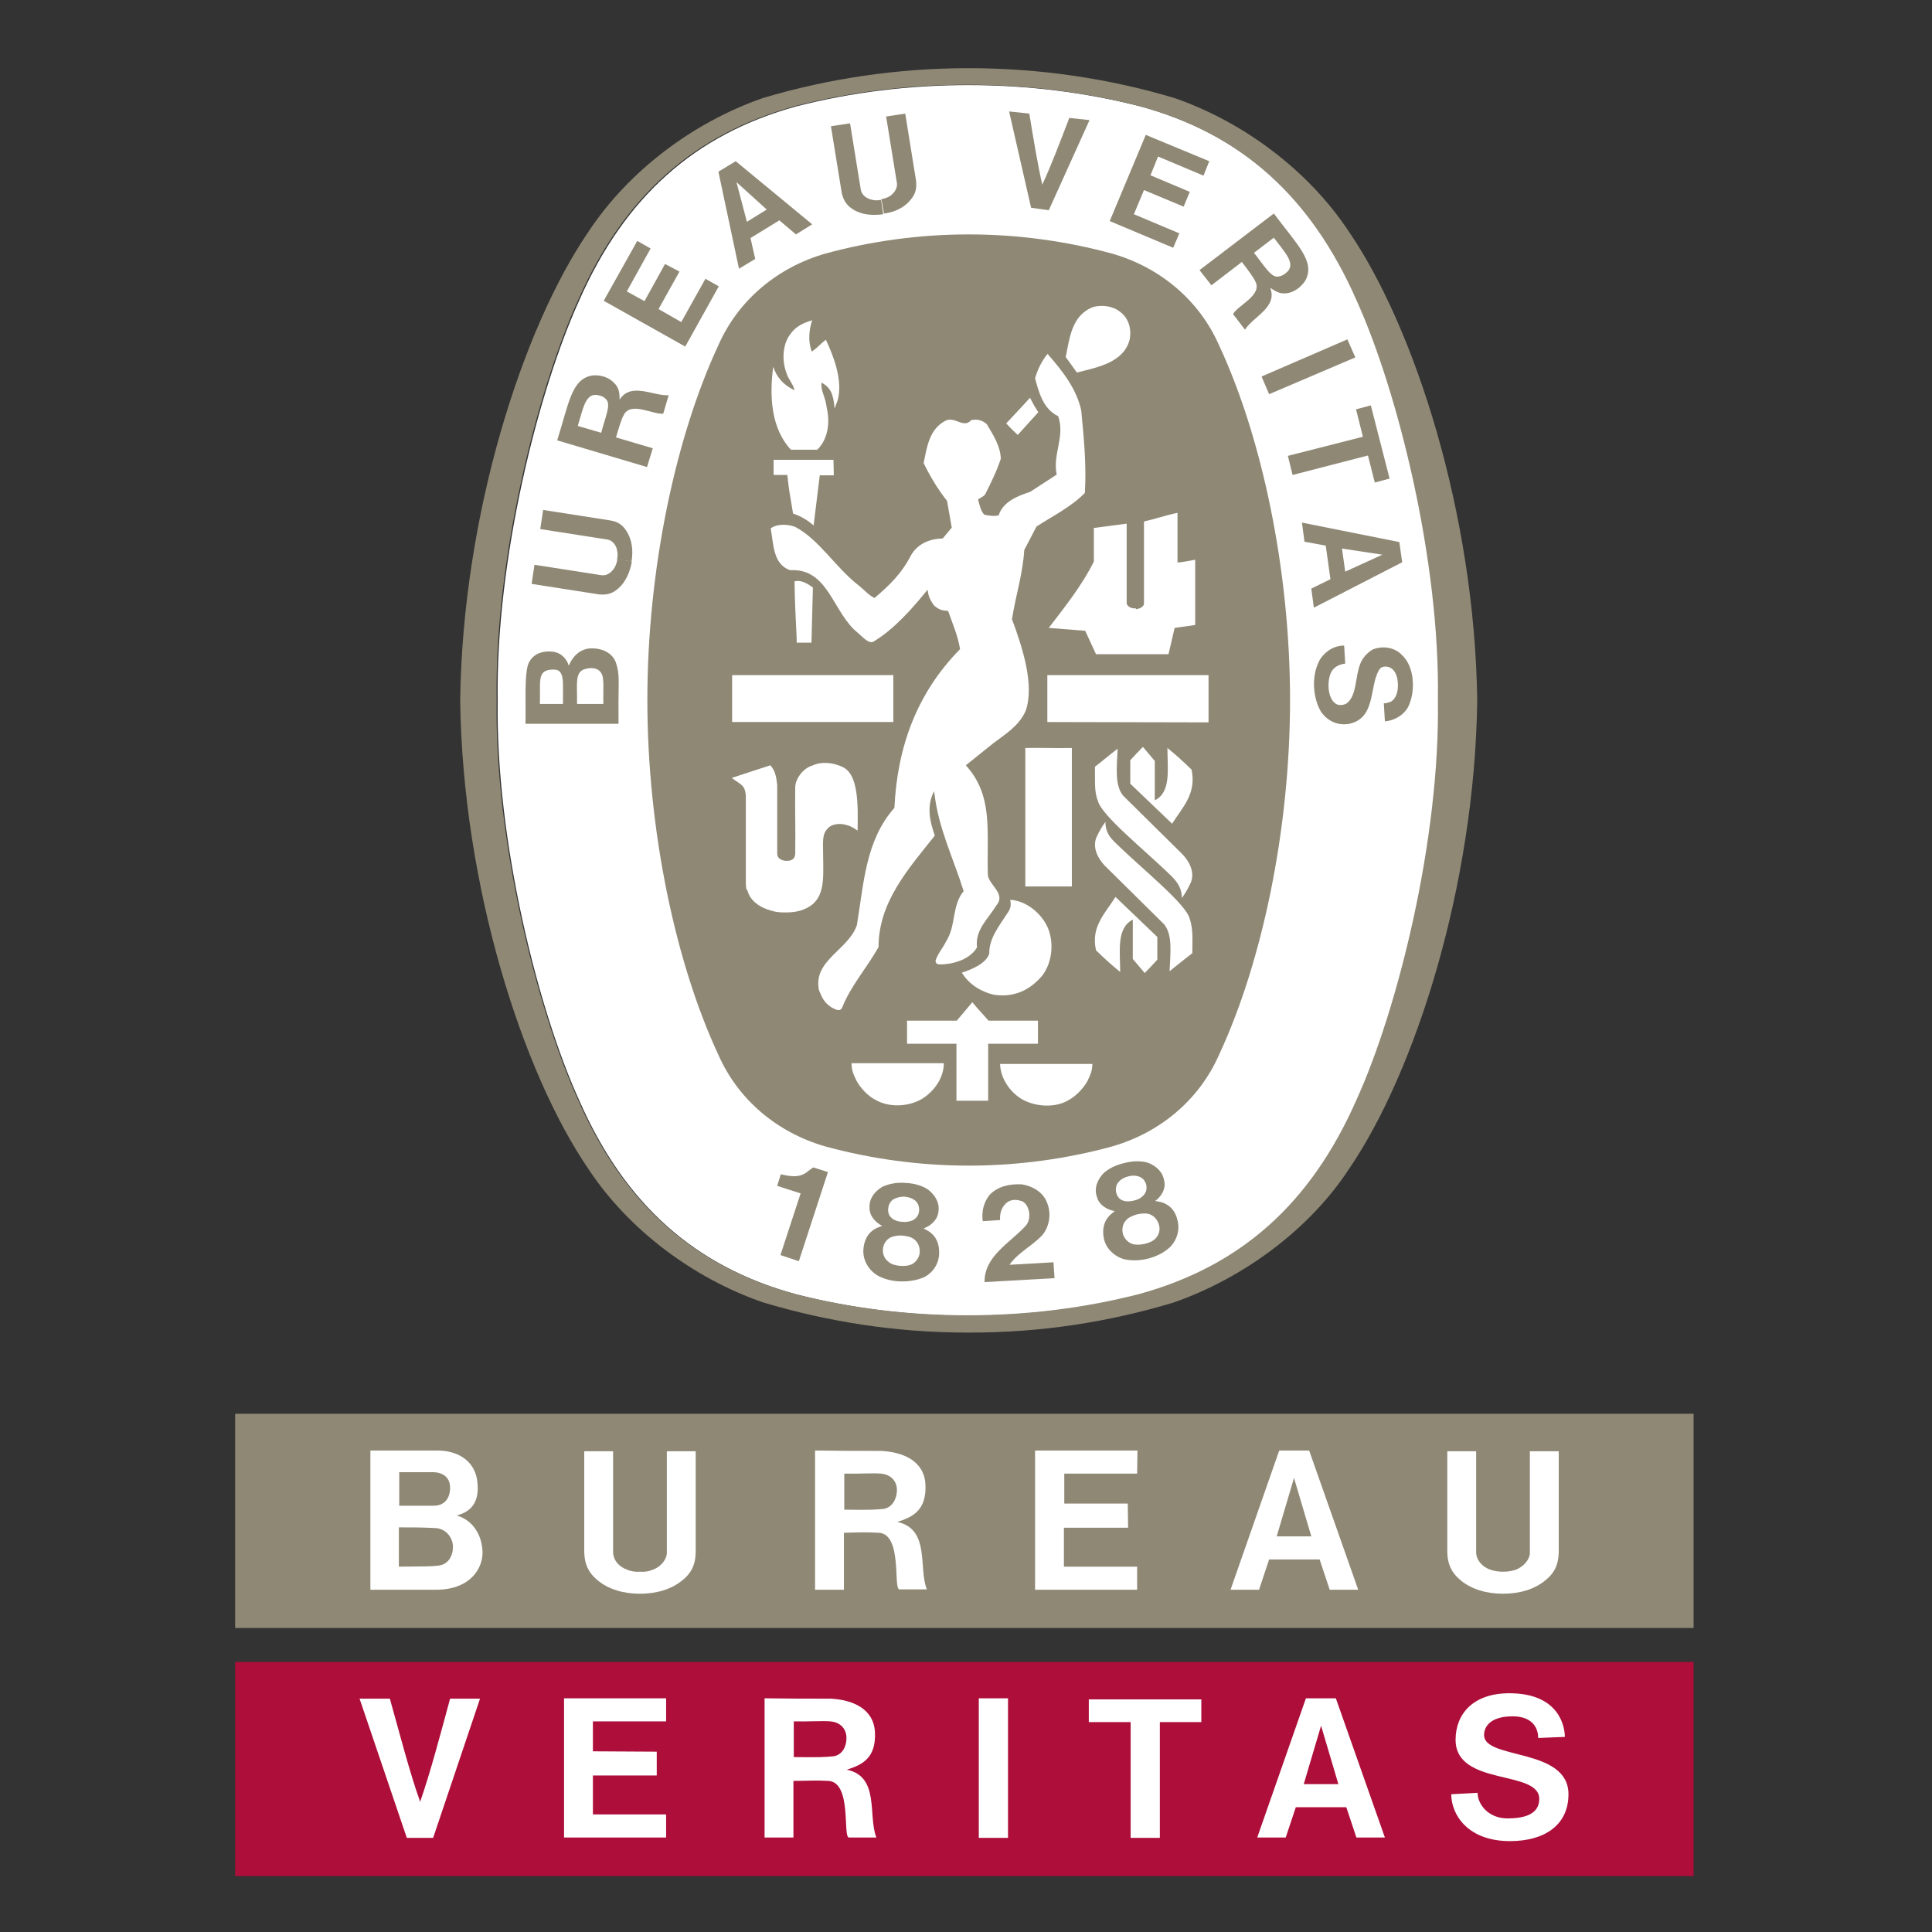 <?xml version="1.0" encoding="utf-8"?>
<!-- Generator: Adobe Illustrator 26.3.0, SVG Export Plug-In . SVG Version: 6.00 Build 0)  -->
<svg version="1.1" id="Layer_1" xmlns="http://www.w3.org/2000/svg" xmlns:xlink="http://www.w3.org/1999/xlink" x="0px" y="0px"
	 viewBox="0 0 535.7 535.7" style="enable-background:new 0 0 535.7 535.7;" xml:space="preserve">
<rect x="0" y="0" width="535.7" height="535.7" fill="#333333" stroke="none"/>
<style type="text/css">
	.st0{fill-rule:evenodd;clip-rule:evenodd;fill:#FFFFFF;}
	.st1{fill-rule:evenodd;clip-rule:evenodd;fill:#8F8875;}
	.st2{fill-rule:evenodd;clip-rule:evenodd;fill:#AD0E3A;}
</style>
<path class="st0" d="M399,194.2c0.6,38.8-11.2,85.8-22.6,110.9c-12.6,28.6-31.9,46-60.2,53.8c-15.2,3.9-31.2,5.9-47.7,5.9
	c-16.4,0-32.5-2-47.7-5.9c-28.3-7.7-47.6-25.1-60.2-53.8c-11.4-25-23.2-72.1-22.6-110.9c-0.6-38.8,11.2-85.8,22.6-110.9
	c12.6-28.6,31.9-46,60.2-53.8c15.2-3.9,31.3-5.9,47.7-5.9c16.4,0,32.4,2,47.7,5.9c28.3,7.7,47.6,25.2,60.2,53.8
	C387.8,108.3,399.6,155.4,399,194.2L399,194.2z"/>
<g>
	<path class="st1" d="M211.4,27.2C212.1,27,210.7,27.4,211.4,27.2L211.4,27.2z"/>
	<path class="st1" d="M211.4,27.2C211.4,27.2,211.4,27.2,211.4,27.2C211.5,27.2,211.5,27.2,211.4,27.2z"/>
	<path class="st1" d="M374,64.2c-11.1-16.8-29-30.3-48.3-37c-18-5.4-37.4-8.3-57.1-8.3c-19.7,0-39.1,2.9-57.1,8.3c0,0-0.1,0,0,0
		c-19.3,6.7-37.2,20.2-48.3,37c-18.3,26.7-34.9,78.4-35.6,129.9v0.2c0.7,51.5,17.3,103.2,35.6,129.9c11.1,16.8,29,30.2,48.3,36.9
		c18,5.4,37,8.4,56.7,8.4h0.4h0.4c19.7,0,38.3-2.9,56.3-8.3c19.3-6.7,37.7-20.2,48.7-37c18.3-26.7,34.9-78.4,35.6-129.9v-0.2
		C408.9,142.6,392.3,90.9,374,64.2z M376.1,305c-12.6,28.6-31.9,46-60.2,53.8c-15.2,3.9-31.2,5.9-47.7,5.9c-16.4,0-32.5-2-47.7-5.9
		c-28.3-7.7-47.6-25.1-60.2-53.8c-11.4-25-23.2-72.1-22.6-110.9c-0.6-38.8,11.2-85.8,22.6-110.9c12.6-28.6,31.9-46,60.2-53.8
		c15.2-3.9,31.3-5.9,47.7-5.9c16.4,0,32.4,2,47.7,5.9c28.3,7.7,47.6,25.2,60.2,53.8c11.4,25.1,23.2,72.1,22.6,110.9
		C399.3,232.9,387.5,280,376.1,305z"/>
	<path class="st1" d="M308.3,70.3c-12.5-3.4-26-5.3-39.5-5.3h-0.4c-13.5,0-27.1,1.9-39.5,5.3c-13.3,3.8-24.2,12.9-29.7,25.4
		c-11.9,25.5-19.7,62.3-19.7,98.4c0,36.1,7.8,72.9,19.7,98.4c5.5,12.5,16.4,21.6,29.7,25.4c12.5,3.4,26,5.3,39.5,5.3h0.4
		c13.5,0,27.1-1.9,39.5-5.3c13.3-3.8,24.2-12.9,29.7-25.4c11.9-25.5,19.7-62.3,19.7-98.4c0-36.1-7.8-72.9-19.7-98.4
		C332.5,83.2,321.6,74.1,308.3,70.3z M315,168.9c0.4,0,2.1-0.4,2.2-1.5v-22.8c3.1-0.7,6.3-1.8,9.3-2.4V156c1.8-0.2,2.7-0.4,4.9-0.8
		l0,18.1l-5.7,0.8l-1.7,7.3h-20.1l-3-6.5c-4.9-0.4-5.2-0.4-10.1-0.8c4.6-6,9.3-11.9,12.5-18.4v-9.3l9.1-1.2c0,7.8,0,13.7,0,22
		c0,0.8,1.1,1.5,2.2,1.5H315z M303.2,85.1c2.3-0.6,5.3-0.3,7.3,1.3c2.6,1.9,3.3,5,2.7,7.9c-1.8,6.3-8.8,7.5-14.6,9l-3.1-4.3
		C296.6,93.6,297.2,87.3,303.2,85.1z M285.6,110.3c2,3.7,0.4,0.9,2.3,4l-5.7,6.3c-1.6-1.5-1.7-1.6-3.2-3.2
		C281.9,114.3,282.2,114,285.6,110.3z M214.4,101.7L214.4,101.7c1,3,2.9,5.1,5.9,6.5c-0.3-1.6-1.7-3-2.2-4.7
		c-1.3-3.3-1.2-7.9,1-10.8c1.5-2.2,3.7-3.2,6.1-3.9c-0.9,2.7-1.2,5.9-0.1,8.7c1.6-1.2,1.6-1.3,2.8-2.4c0.5-0.4,0.7-0.6,1.1-0.9
		c2.2,4.7,4.7,11.2,3.3,16.7l-0.9,2.4c-0.3-3.9-1-5.8-3.6-7.2c-0.3,2.3,1.1,3.9,1.4,6.8c1.1,4.6,0.2,9.1-2.6,11.8h-7.3
		C213.8,118.8,213.3,109.8,214.4,101.7z M231.2,131.8c-1.6,0-2.3,0-3.9,0l-1.7,13.9c-1.7-1.5-3.6-2.6-5.7-3.3
		c-1-5.9-1.1-6.3-1.6-10.7c-1.4,0-1.9,0-3.8,0v-4.2c6.5,0,10.1,0,16.6,0L231.2,131.8z M203,187.2l44.7,0v13l-44.7,0V187.2z
		 M220.3,161.2c1.9-0.5,3.7,0.7,5.1,1.7c-0.2,7.5-0.2,7.5-0.4,15.3h-4.1l0-1.2C220.6,171,220.4,167.1,220.3,161.2z M225,251
		c-2.6,1.8-5,2-7.6,2c-0.8,0-2.3-0.1-3.2-0.4c-1.9-0.5-4.7-1.5-6.3-4.1l-0.3-0.6l-0.3-0.8l-0.4-0.8l-0.1-1.3l0-24.3
		c-0.2-3.1-1.4-3.1-3.9-5l0.9-0.3l9.8-3.2c1.4,1.5,1.7,3.5,1.9,5.5v19c0,1.2,1,1.9,2.5,2c1.7,0,2.4-0.6,2.5-2
		c0.1-8.5-0.1-10.9,0-18.6c0.2-2.6,2.5-5.2,4.7-5.8c2.7-1.3,6-0.8,8.5,0.4c4.4,2.1,4.2,10.7,4.1,17.6c-1.7-1.1-2-1.3-3.7-1.7
		c-1.5-0.3-3.2-0.1-4.3,0.8c-1.4,1.3-1.6,2.6-1.6,4.8C228.2,242.3,229.1,247.8,225,251z M230.5,279.3c-2.1-1.4-2.6-2.8-3.4-4.7
		c-1.8-8.3,8.2-11.2,10.5-18.1c1.9-11.5,2.4-23.5,10.4-32.5c0.8-16.9,6.2-31.8,18.2-44c-0.6-3.8-2.1-7.1-3.3-10.6
		c-1.6-0.1-2.6-0.3-4-1.6c-1-1.5-1.5-2.5-1.7-4.3c-4.2,5.2-9.3,11-15,14.4c-1.1,0.6-2.4-0.6-4.3-2.4c-7-5.5-8.1-18-18.8-17.4
		c-4.8-1.6-4.6-7.3-5.4-11.6c1.8-1.3,4.7-1.2,6.8-0.4c6.6,3.5,11,11,17.3,16c1.7,1.3,3.2,3.1,4.7,3.7c4.1-3.5,7.4-6.6,10.2-12
		c1.9-3.1,5.1-4.4,8.7-4.5l2.5-3l-1.3-7.4c-2.6-3.3-4.7-6.8-6.5-10.5c0.9-4.3,1.5-9.2,5.8-11.6c2.8-1.7,5.1,2.2,7.4-0.3
		c1.7-0.4,3.2,0.1,4.3,1.1c1.8,3,3.8,6.1,3.9,9.6c-1.1,3.4-2.7,6.6-4.3,9.8c-0.4,0.7-1.4,1-2,1.5c0.4,1.5,0.7,3.1,1.7,4.2
		c1.3,0.3,2.5,0.5,4,0.2c1.2-3.8,5.3-5.4,8.7-6.5l7.4-4.8c-1.2-5.6,2.4-10.6,0.4-16.2c-4.2-2-5.4-6.8-6.4-10.5
		c0.7-2.4,1.8-4.8,3.5-6.8l0.2,0.3c4.1,4.7,7.8,9.5,9.1,15.4c0.7,7.5,1.5,15.1,1,22.9c-4,4-8.8,6.3-13.4,9.3l-3.4,6.5
		c-0.4,6.7-2.4,12.7-3.4,19.2c2.9,7.8,6.3,18.2,3.8,25.4c-1.9,4.3-6,6.7-9,9l-7.6,6.1c7.6,8.4,5.8,17.9,6.1,30.1
		c-0.1,2.9,5.2,5.4,2.4,8.7c-2.3,3.8-6,6.8-5.4,11.7c-2.3,3.9-7.9,4.8-10.5,4.7c-0.6,0-1-0.4-1-1c0.6-2,2.1-3.6,3-5.5
		c2.7-4.2,1.5-9.9,4.8-13.8c-2.8-9-7-17.4-8.1-27.1l-0.1-0.6c-2.3,4.4-1,8.8,0.2,12.3c-7.5,9.4-15.6,18.5-15.6,30.9
		c-3.2,5.7-7.8,10.9-10.1,16.8C232.9,280.7,231.5,279.8,230.5,279.3z M279.2,253.4c1.1-1.5,1.2-2.4,0.9-3.9
		c4.4,0.2,8.8,3.8,10.5,7.9c1.7,4.2,1.1,9.6-1.6,13.1c-3.4,4.1-8,6.2-13.5,5.3c-3.4-0.8-6.8-2.8-8.8-6.1c2.8-0.9,6.8-2.6,7.6-5.3
		C274.2,260.2,277.1,256.7,279.2,253.4z M284.3,245.7l0-38.3c5.5-0.1,7.2,0.1,12.9,0v38.4H284.3z M256.4,304.2
		c-3.6,2.6-9.4,3.1-13.4,0.9c-2.3-1.1-4.3-3.3-5.5-5.4c-1-2.1-1.3-2.8-1.4-4.9c9.4,0,15.7,0,25.6,0
		C261.7,298.4,259.6,301.9,256.4,304.2z M274,305.2c-2.7,0-6.3,0-8.8,0v-15.8l-13.7,0V283l13.8,0l4.3-5.1c2.1,2.5,2.3,2.6,4.5,5.1
		h13.7v6.4l-13.8,0C274,296.2,274,297.2,274,305.2z M301.5,299.8c-1.2,2.1-3.3,4.3-5.5,5.4c-3.9,2.2-9.8,1.6-13.4-0.9
		c-3.2-2.3-5.2-5.8-5.3-9.3c9.9,0,16.2,0,25.6,0C302.8,297,302.5,297.7,301.5,299.8z M320.9,266.1c-1.4,1.5-1.9,2.1-3.5,3.7
		l-3.3-3.9v-10.9c-4.6,2.3-3.5,8.8-3.5,14.5c-2.7-2.2-4.1-3.5-6.7-6c-1.5-6.5,2.5-10.2,5.4-14.8l11.6,11.1V266.1z M303.6,212.6
		c2.1-1.6,3.8-3.1,6.3-5c-0.2,5-0.9,10,1.5,13c5.9,5.8,11.2,11.1,16.5,16.3c2,2.1,3.5,5.2,2.2,8c-0.6,1.3-1.5,2.9-2.4,4.1
		c0-2.7-1.2-4.3-2.7-5.9c-7.2-7.1-19.6-16.9-20.6-21.1C303.3,219.3,303.7,215.9,303.6,212.6z M330.6,264.3c-2.1,1.6-3.8,3-6.3,5
		c0.2-5,0.9-10-1.5-13c-5.9-5.8-11.2-11.1-16.5-16.3c-2-2.1-3.5-5.2-2.2-8c0.6-1.3,1.5-2.9,2.4-4.1c0,2.7,1.2,4.3,2.8,5.8
		c7.2,7.1,19.6,16.9,20.6,21.1C330.9,257.7,330.6,261.1,330.6,264.3z M325,228.4l-11.6-11.1v-6.5c1.4-1.5,1.9-2.1,3.5-3.7l3.3,3.9
		v10.9c4.6-2.2,3.5-8.8,3.5-14.5c2.7,2.2,4.1,3.5,6.7,6C331.8,220.1,327.9,223.8,325,228.4z M335.1,200.3l-44.7-0.1v-13l44.7,0
		V200.3z"/>
	<path class="st1" d="M279.9,350.7c2.4-3.4,6.1-5.1,9-8.1c2.2-2.5,2.7-6.4,1.3-9.4c-1.1-2.8-4.2-4.4-6.8-4.8c-3.3-0.2-6.7,0.5-9,2.9
		c-1.6,2-2.3,4.6-1.9,7.3l4.8-0.3c-0.1-1.8,0.3-3.4,1.7-4.7c1-0.9,2.3-1.1,3.8-0.7c1,0.2,1.7,0.8,2.2,2c0.8,1.9,0.4,4.1-0.8,5.2
		c-4.4,4.7-11.3,8.3-11.2,15.4l19.4-1.1c-0.1-1.4-0.2-2.8-0.3-4.4L279.9,350.7z"/>
	<path class="st1" d="M224,324.8c-2.3,1.9-4.9,1.4-7.5,0.8l-1,3.2c2,0.7,4.4,1.4,6.5,2.1l-0.1,0.3l-5.5,16.8l5.1,1.7l8-24.5l0.1-0.2
		l-4.1-1.3C225,324,224.8,324.2,224,324.8z"/>
	<path class="st1" d="M321.9,333.3l-1.6-0.3c1.6-1.1,3.1-3.4,2.5-5.6c-0.4-2.5-2.2-4.1-4.5-5c-2-0.6-4.4-0.5-6.6,0.1
		c-2.2,0.5-4.4,1.5-5.9,3c-1.6,1.8-2.5,4.1-1.6,6.5c0.6,2.2,2.9,3.5,4.9,3.8l-1.2,1c-2,1.9-2.3,4.3-1.8,6.7c0.6,2.7,2.8,4.8,5.4,5.6
		c2,0.5,4.4,0.5,6.8-0.1c2.3-0.6,4.5-1.7,6-3.1c2-1.9,2.9-4.8,2.2-7.5C326,336,324.6,334.1,321.9,333.3z M309.8,331.5
		c-0.6-1.1-0.6-2.9,0.5-3.9c0.6-0.7,1.6-1.2,2.5-1.4c1-0.3,2-0.3,2.9,0c1.5,0.4,2.3,2,2.2,3.2c0,0.9-0.4,1.7-1.1,2.3
		c-0.6,0.6-1.5,1-2.4,1.2c-0.9,0.2-1.9,0.3-2.7,0.1C310.9,332.8,310.2,332.3,309.8,331.5z M320.5,343.3c-0.7,0.8-1.8,1.3-3.1,1.6
		c-1.3,0.3-2.6,0.3-3.5,0c-1.3-0.5-2.1-1.5-2.5-2.6c-0.5-1.7,0-3.4,1.4-4.5c0.6-0.4,1.5-0.8,2.5-1.1c1-0.2,2-0.3,2.7-0.2
		c1.7,0.2,3,1.6,3.4,3.3C321.7,341,321.4,342.3,320.5,343.3z"/>
	<path class="st1" d="M257.5,341.4l-1.4-0.8c1.8-0.6,3.9-2.3,4.1-4.6c0.4-2.5-0.9-4.6-2.8-6.1c-1.7-1.2-4-1.8-6.3-1.9
		c-2.3-0.2-4.6,0.2-6.5,1.1c-2.1,1.3-3.6,3.2-3.5,5.7c-0.1,2.3,1.7,4.2,3.5,5.1l-1.5,0.6c-2.5,1.2-3.5,3.4-3.7,5.9
		c-0.2,2.8,1.2,5.4,3.5,7c1.7,1.1,4.1,1.8,6.5,1.9c2.4,0.1,4.8-0.3,6.7-1.1c2.5-1.2,4.2-3.7,4.3-6.5
		C260.5,345.2,259.8,342.9,257.5,341.4z M248,332.4c0.8-0.4,1.8-0.6,2.8-0.6c1,0.1,2,0.4,2.7,0.9c1.3,0.8,1.6,2.6,1.2,3.8
		c-0.3,0.9-0.9,1.5-1.7,1.9c-0.8,0.3-1.7,0.5-2.7,0.4c-0.9,0-1.9-0.3-2.6-0.7c-0.7-0.5-1.3-1.1-1.4-2.1
		C246.1,334.8,246.6,333,248,332.4z M255,347.4c-0.1,1.1-0.8,2.3-1.9,3c-0.8,0.5-2.1,0.7-3.4,0.6c-1.3-0.1-2.5-0.4-3.3-1.1
		c-1.1-0.8-1.6-2-1.6-3.2c0-1.7,1-3.3,2.7-3.8c0.7-0.2,1.7-0.4,2.7-0.3c1,0.1,2,0.3,2.6,0.6C254.4,344,255.2,345.7,255,347.4z"/>
	<polygon class="st1" points="351.9,109.3 375.8,99.1 373.6,94.1 349.8,104.4 	"/>
	<path class="st1" d="M290.8,58.3l11.3-25l-5.6-0.6c-2.4,6.2-5.1,13.4-7.5,18.5c-1.3-5.6-2.5-13.1-3.6-19.7l-5.6-0.6l6.1,26.7
		L290.8,58.3z"/>
	<polygon class="st1" points="199.3,79.4 195.6,77.3 188.9,89.3 182.6,85.7 188.4,75.3 184.4,73.2 178.7,83.5 173.8,80.8 
		180.4,68.9 176.7,66.8 167.4,83.4 190,96.1 	"/>
	<path class="st1" d="M170.7,183.5c-1.2-2.8-4.2-3.9-7.3-3.7c-2.6,0.3-4.6,2.1-5.7,4.8c-0.4-1.6-1.9-3.6-4.4-3.9
		c-2.6-0.3-5.1,0.4-6.4,2.6c-1.7,2.2-1,11.8-1.2,17.4l25.8,0l0-1.9C171.4,188.5,172,187.3,170.7,183.5z M156.1,195.2h-6.4
		c0.2-6-0.8-9.1,2.9-9.5c2.2-0.2,2.7,0.3,3.2,1.6C156.2,188.7,156.1,190.1,156.1,195.2z M167.3,195.2l-7.2,0H160
		c0.1-5.8-0.8-9.2,2.7-9.8c1.2-0.3,2.7-0.2,3.6,0.7C167.7,187.5,167.2,189.9,167.3,195.2z"/>
	<polygon class="st1" points="381.2,133.8 385.3,132.7 380.1,112.4 376,113.5 377.9,121.1 357.1,126.4 358.4,131.7 379.3,126.3 	"/>
	<path class="st1" d="M236.6,58.1c2.4,1.5,5.4,1.7,8.3,1.3l-0.6-4c-0.8,0.2-1.7,0.2-2.5,0c-1.4-0.3-2.8-1.2-3.1-2.7l-3-18.5
		l-5.3,0.8l3,18.5C233.8,55.3,234.6,56.9,236.6,58.1z"/>
	<path class="st1" d="M252.4,55.5c1.6-1.8,1.8-3.5,1.6-5.4l-3-18.6l-5.3,0.8l3,18.5c0.2,1.4-0.8,2.8-2,3.6c-0.7,0.4-1.5,0.7-2.3,0.8
		l0.7,4C247.8,58.9,250.6,57.7,252.4,55.5z"/>
	<path class="st1" d="M388,150.3l-27-5.4l0.7,5.3l5.9,1.1l1.3,9.3l-5.3,2.6l0.7,5.3l24.5-12.6L388,150.3z M383.3,153.8L383.3,153.8
		l-10.3,4.7l-0.9-6.4L383.3,153.8L383.3,153.8L383.3,153.8z"/>
	<path class="st1" d="M380.6,180.1c-1.4,0.8-2.8,2.3-3.4,3.9c-1.5,3.6-0.9,9-3.9,11.1c-0.9,0.5-2.5,0.6-3.2-0.2
		c-1.9-1.5-2.2-5.7-1.1-8.3c0.7-1.6,2.3-2.4,4-2.6l-0.3-5c-2.6,0-4.8,1.3-6.4,3.4c-2.7,4.1-2.5,10.6-0.1,14.8
		c1.7,2.6,4.6,4.1,7.9,3.5c7.6-1.6,5.5-10.8,8.4-15.1c0.6-0.9,1.8-0.9,2.7-0.6c1.7,0.7,2.3,2.6,2.4,4.5c0.1,1.9-0.3,4.1-2,5.1
		l-0.4,0.1l-0.6,0.2l-0.5,0.1l-0.4,0l0.3,5c3-0.2,5.9-2.2,6.8-4.8c1.6-3.9,1.4-10.3-2-13.5C386.7,179.4,383.3,179,380.6,180.1z"/>
	<path class="st1" d="M166.8,159.5l-18.6-2.9l-0.8,5.3l18.6,2.9c1.9,0.2,3.6,0,5.4-1.6c2.1-1.8,3.3-4.6,3.8-7.5l-4-0.7
		c-0.1,0.8-0.4,1.7-0.8,2.4C169.6,158.7,168.3,159.7,166.8,159.5z"/>
	<path class="st1" d="M169.2,144.3l-18.6-2.9l-0.8,5.3l18.6,2.9c1.4,0.2,2.5,1.6,2.7,3c0.2,0.8,0.2,1.6,0,2.5l4,0.6
		c0.5-2.9,0.2-5.9-1.3-8.3C172.6,145.4,171.1,144.6,169.2,144.3z"/>
	<path class="st1" d="M209.4,71.8l-1.3-5.8l8-4.9l4.6,3.9l4.5-2.8l-21.2-17.5l-4.8,2.9l5.7,26.9L209.4,71.8z M204.2,50.5L204.2,50.5
		L204.2,50.5L204.2,50.5l8.4,7.6l-5.5,3.4L204.2,50.5L204.2,50.5z"/>
	<polygon class="st1" points="327,64.7 314.4,59.4 317.2,52.7 328.2,57.3 329.9,53.2 319,48.6 321.1,43.4 333.7,48.7 335.3,44.7 
		317.7,37.4 307.7,61.3 325.3,68.7 	"/>
	<path class="st1" d="M181,124.3l-9.8-2.9l-0.4-0.1c0.7-2.4,1.6-5.4,2.1-6.1c1.8-4.1,8.4-0.1,11-0.5l1.5-5.1
		c-4.4,0.2-10.4-3.7-13.6,1.2c0-1.8-0.1-3.3-1.6-4.7c-1.4-1.5-3.7-2.2-5.9-2c-5.8,0.9-6.5,7.5-9.8,18l24.9,7.4L181,124.3z
		 M166.7,120l-6.5-1.9c1.4-4.4,2-8.9,5.2-8.6c1.3,0.2,2.1,0.5,2.8,1.4C169.4,112.4,167.8,115.7,166.7,120z"/>
	<path class="st1" d="M335.9,79.1l8.1-6.2l0.3-0.3c1.5,1.9,3.4,4.5,3.7,5.3c2.3,3.9-4.9,6.8-6.1,9.2l3.3,4.3c2.4-3.7,9.1-6.2,7-11.6
		c1.5,1,2.7,1.8,4.7,1.5c2-0.3,3.9-1.7,5.1-3.6c2.7-5.2-2.2-9.7-8.8-18.5l-20.6,15.7L335.9,79.1z M353.2,65.9c2.8,3.8,6,6.9,3.9,9.3
		c-0.9,0.9-1.7,1.4-2.9,1.5c-1.9,0.1-3.7-3.1-6.5-6.6L353.2,65.9z"/>
</g>
<polygon class="st1" points="65.2,451.4 469.6,451.4 469.6,392 65.2,392 65.2,451.4 "/>
<polygon class="st2" points="65.2,520.2 469.6,520.2 469.6,460.8 65.2,460.8 65.2,520.2 "/>
<g>
	<path class="st0" d="M177.5,435.8c1.3,0.1,2.5-0.1,3.6-0.6c2-0.7,3.8-2.7,3.8-4.7l0-28.1h8v28.1c-0.1,2.9-0.8,5.3-3.6,7.6
		c-3.2,2.7-7.5,3.8-11.8,3.8h-0.1c-4.3,0-8.6-1.1-11.8-3.8c-2.7-2.3-3.5-4.7-3.6-7.6v-28.1h8l0,28.1c0.1,2.3,1.8,4,3.8,4.7
		C174.9,435.7,176.2,435.9,177.5,435.8L177.5,435.8z"/>
	<polygon class="st0" points="312.7,416.9 295.1,416.9 295.1,408.6 315.3,408.6 315.4,402.2 287,402.2 287,440.8 315.3,440.8 
		315.3,434.4 295,434.4 295,423.6 312.8,423.6 312.7,416.9 	"/>
	<path class="st0" d="M416.8,435.8c1.3,0,2.5-0.2,3.6-0.6c2-0.8,3.8-2.7,3.8-4.7l0-28.1h8v28.1c-0.1,2.9-0.8,5.3-3.6,7.6
		c-3.2,2.7-7.5,3.8-11.8,3.8h-0.1c-4.3,0-8.6-1.1-11.8-3.8c-2.7-2.3-3.5-4.7-3.6-7.6v-28.1h8v28.1c0.1,2.3,1.9,4,3.8,4.7
		C414.2,435.6,415.5,435.8,416.8,435.8L416.8,435.8z"/>
	<path class="st0" d="M126.6,420.2c4.9-1.2,6.2-4.7,5.8-8.9c-0.4-5.9-5.1-9.1-11.1-9.1c-6.4,0-10.9,0-18.6,0v38.6h18.2
		c9.5,0,12.9-5.9,12.9-10.3C133.7,425.4,130.9,421.4,126.6,420.2z M120,408.2c2.6,0,4.8,1.3,4.8,4.3c0,3.1-1.7,5-4.5,5
		c-2.8,0-5.8,0-9.6,0l0-9.3C114.4,408.2,116.9,408.2,120,408.2z M121.6,434.1c-2.7,0.3-3,0.2-11,0.3l0-10.8v-0.1
		c2.9,0,6.4,0,10.2,0.2c3,0.2,4.8,2.8,4.8,5.2C125.6,431.4,124.3,433.8,121.6,434.1z"/>
	<path class="st0" d="M363,402.2h-8.3l-13.5,38.6h7.9l2.8-8.4h14l2.8,8.4h7.9L363,402.2L363,402.2z M354,426l4.8-16.2v-0.1l0,0l0,0
		v0.1l4.8,16.2H354L354,426z"/>
	<path class="st0" d="M248.8,422c4-1.3,8.2-3,7.8-10.5c-0.4-6.5-6.3-8.9-12.3-9.2c-6.6,0-10.9,0-18.3-0.1l0,38.6h8l0-15.8
		c3.7-0.1,6-0.2,9.7,0c6.6,0.4,3.9,15.7,5.7,15.7h7.6C254.6,434.8,258,424,248.8,422L248.8,422z M244.9,418.4
		c-2.3,0.2-3.4,0.3-10.8,0.2v-10c3.8,0.1,7.9-0.2,10.2,0c2.3,0.2,4.4,1.7,4.4,4.6C248.6,416.1,247.1,418.1,244.9,418.4L244.9,418.4z
		"/>
</g>
<g>
	<path class="st0" d="M112.8,509.6l-13.1-38.6l8.4,0c2.7,9.6,5.5,20.5,8.4,28.6c2.8-8,5.7-19,8.3-28.6l8.3,0l-13,38.6H112.8
		L112.8,509.6z"/>
	<polygon class="st0" points="182.1,485.7 164.4,485.6 164.4,477.3 184.7,477.3 184.7,470.9 156.4,470.9 156.4,509.5 184.7,509.5 
		184.7,503.1 164.4,503.1 164.4,492.3 182.1,492.3 182.1,485.7 	"/>
	<polygon class="st0" points="271.4,470.9 279.5,470.9 279.5,509.6 271.4,509.6 271.4,470.9 	"/>
	<polygon class="st0" points="301.9,477.5 301.9,471.2 333.1,471.2 333.1,477.5 321.6,477.5 321.6,509.6 313.5,509.6 313.5,477.5 
		301.9,477.5 	"/>
	<path class="st0" d="M370.4,470.9h-8.3l-13.5,38.6h7.9l2.8-8.4h14l2.8,8.4h7.9L370.4,470.9L370.4,470.9z M361.5,494.7l4.8-16.2
		v-0.1l0,0l0,0v0.1l4.8,16.2H361.5L361.5,494.7z"/>
	<path class="st0" d="M234.8,490.7c4-1.3,8.2-3,7.8-10.5c-0.4-6.5-6.3-8.9-12.3-9.2c-6.6,0-10.9,0-18.3-0.1v38.6h8l0-15.7
		c3.7,0,6-0.2,9.7,0c6.6,0.4,3.9,15.7,5.7,15.7h7.6C240.6,503.4,244,492.6,234.8,490.7L234.8,490.7z M230.9,487
		c-2.3,0.2-3.4,0.3-10.8,0.2v-9.9c3.8,0.1,7.9-0.2,10.2,0c2.3,0.2,4.4,1.7,4.4,4.6C234.7,484.7,233.2,486.8,230.9,487L230.9,487z"/>
	<path class="st0" d="M402.4,497.5c0,5.6,4.5,13,16.3,13c9.5,0,16.2-4.4,16.2-13c0-13-23.4-9.5-23.4-16.4c0-2.7,2.2-5.2,7.9-5.2
		c5.2,0,7.1,2.9,7.1,6l7.4-0.3c0-2.5-1.3-12.1-15.4-12.1c-10.2,0-14.9,5.9-14.9,12.9c0,13,23.2,8.2,23.2,16.4c0,4.5-4.6,5.4-8.8,5.4
		c-5.4,0-8.3-4-8.3-7.1L402.4,497.5L402.4,497.5z"/>
</g>
</svg>
